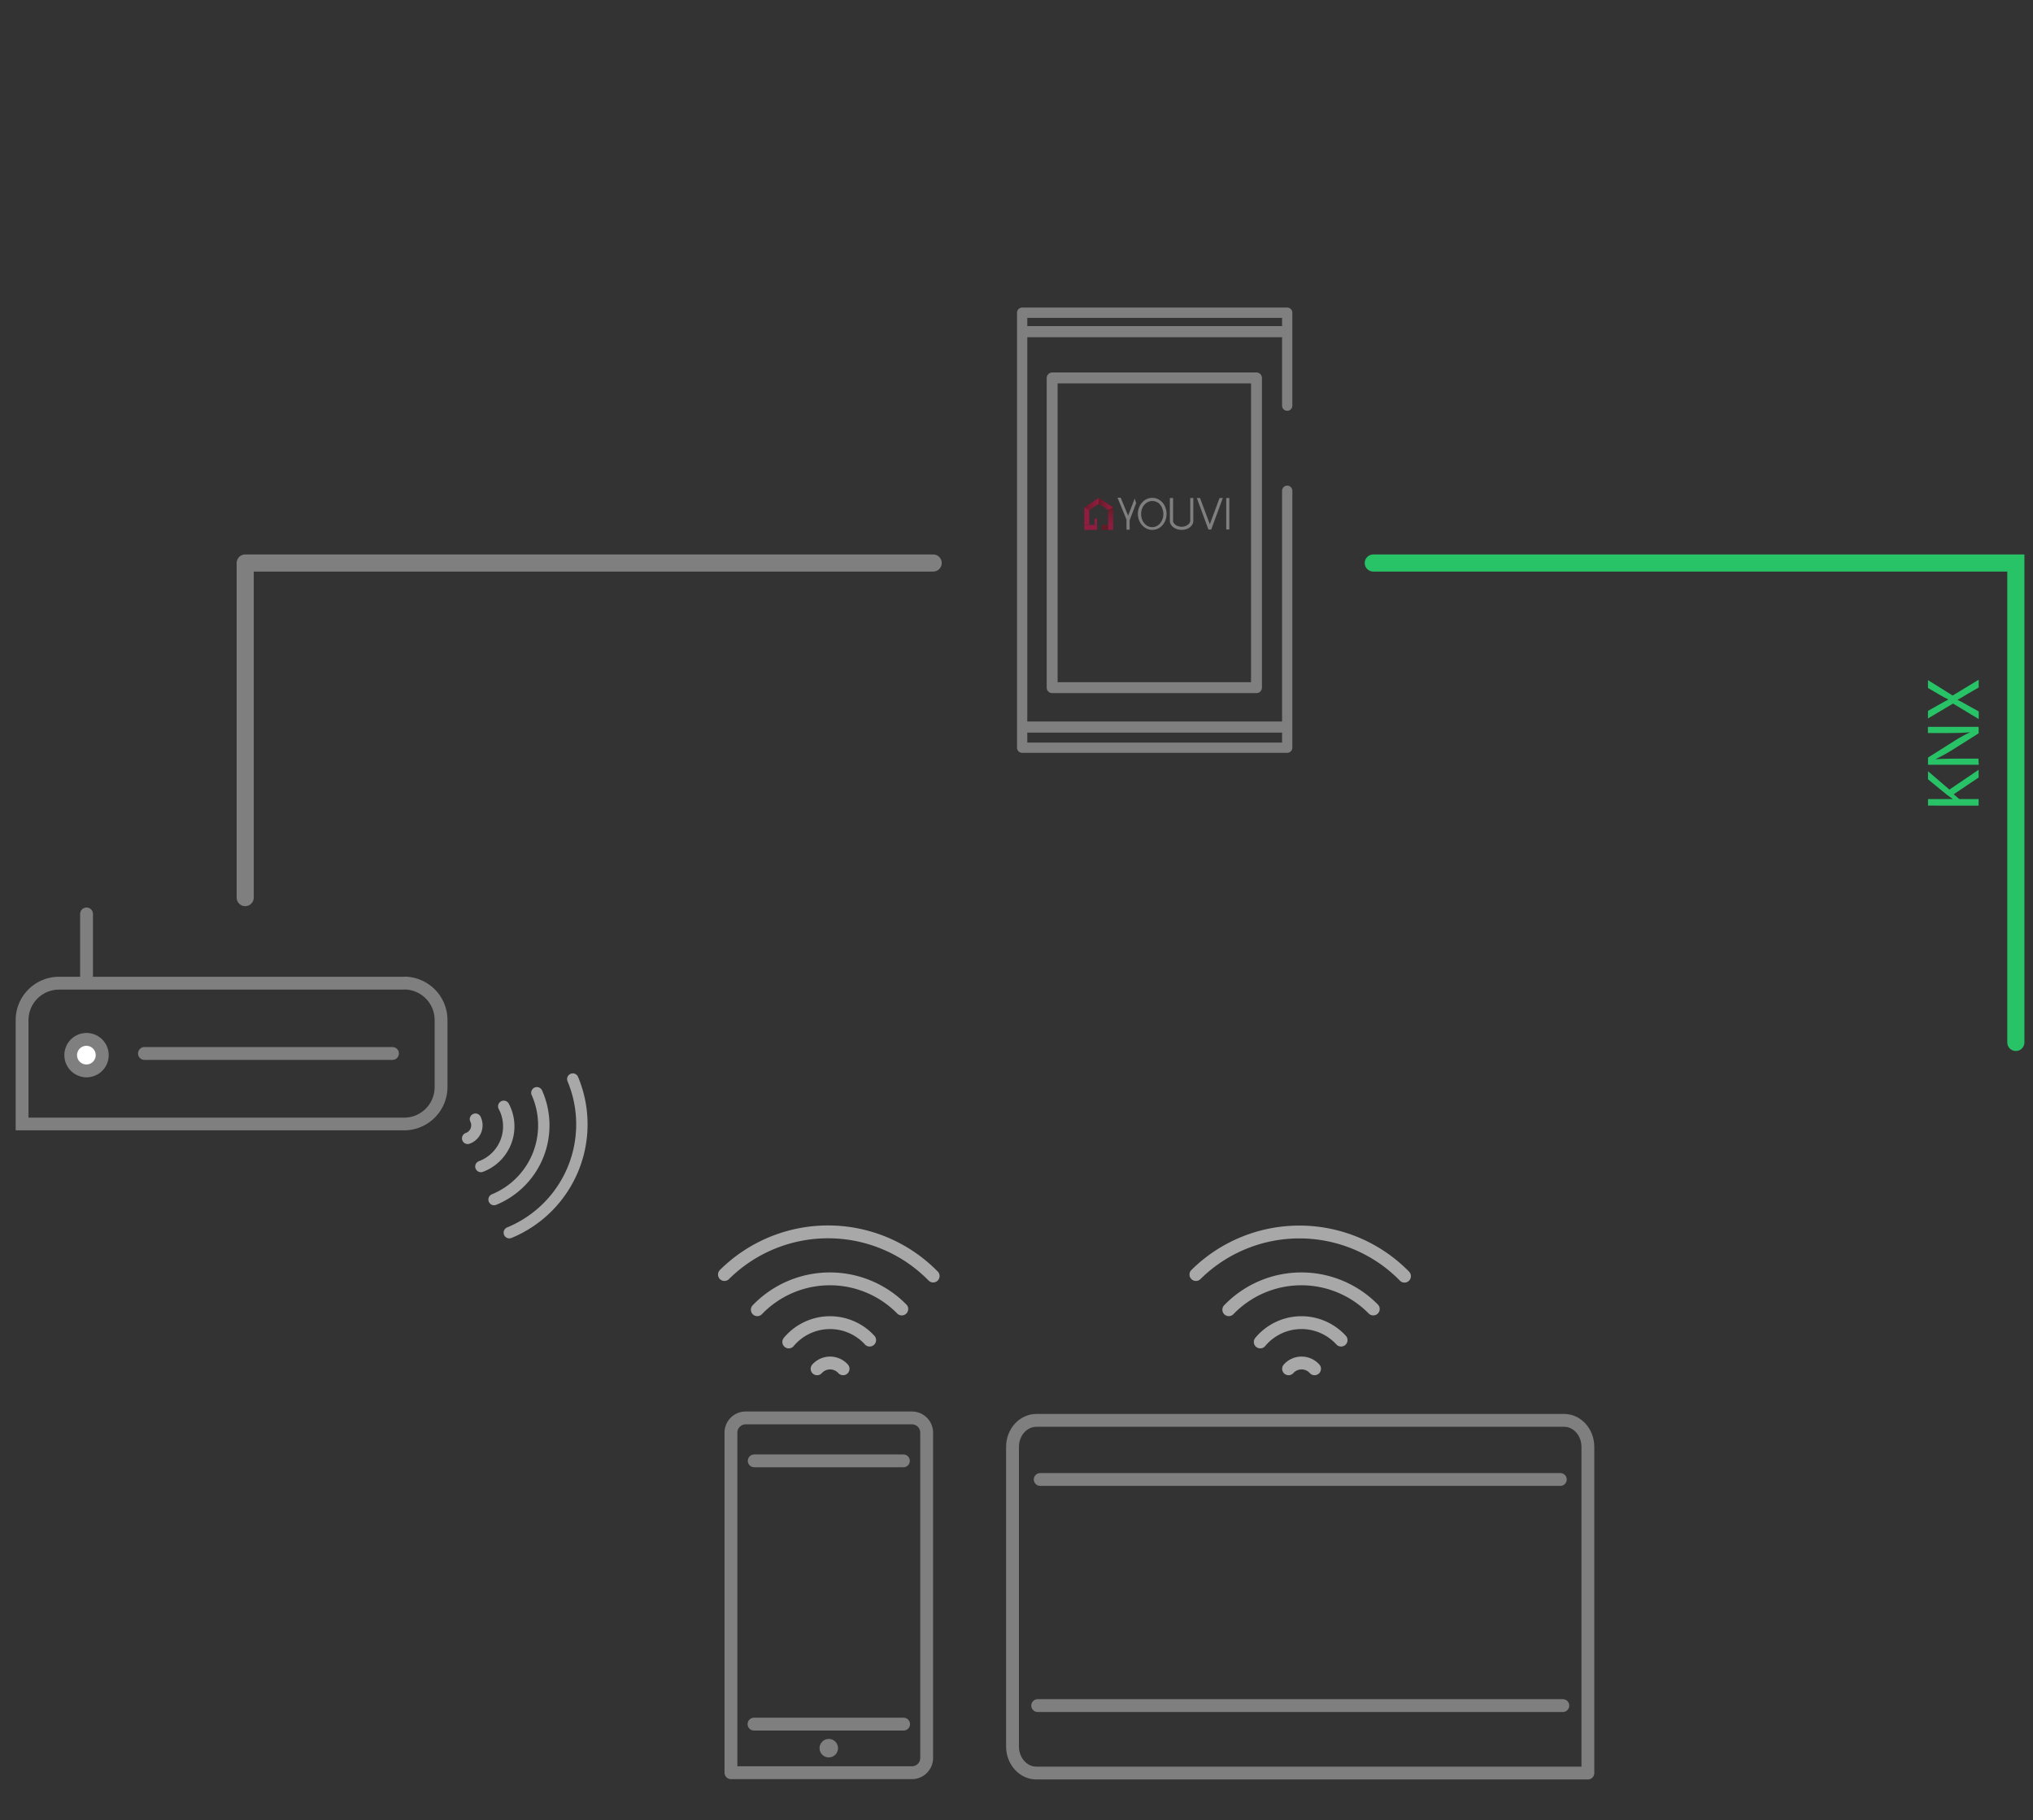 <svg id="Ebene_1" data-name="Ebene 1" xmlns="http://www.w3.org/2000/svg" xmlns:xlink="http://www.w3.org/1999/xlink" viewBox="0 0 475 425.22"><rect x="0" y="0" width="475" height="425.22" fill="#333333" stroke="none"/><defs><linearGradient id="Unbenannter_Verlauf" x1="259.49" y1="302.2" x2="259.49" y2="307.44" gradientTransform="matrix(1, 0, 0, -1, 0, 426)" gradientUnits="userSpaceOnUse"><stop offset="0" stop-color="#901c40"/><stop offset="0.28" stop-color="#8b1c3d"/><stop offset="0.64" stop-color="#7b1c33"/><stop offset="1" stop-color="#641b25"/></linearGradient><linearGradient id="Unbenannter_Verlauf_2" x1="-4097.51" y1="302.79" x2="-4090.78" y2="302.79" gradientTransform="matrix(0.22, 0, 0, -1, 1142.31, 426)" gradientUnits="userSpaceOnUse"><stop offset="0" stop-color="#901c40"/><stop offset="0.28" stop-color="#8b1c3d"/><stop offset="0.63" stop-color="#7c1c34"/><stop offset="1" stop-color="#641b25"/></linearGradient><linearGradient id="Unbenannter_Verlauf_3" x1="253.92" y1="3118.54" x2="253.92" y2="3126.06" gradientTransform="matrix(1, 0, 0, -0.54, 0, 1811.27)" gradientUnits="userSpaceOnUse"><stop offset="0" stop-color="#641b25"/><stop offset="0.36" stop-color="#7b1c33"/><stop offset="0.72" stop-color="#8b1c3d"/><stop offset="1" stop-color="#901c40"/></linearGradient><linearGradient id="Unbenannter_Verlauf_4" x1="301.2" y1="15737.8" x2="301.2" y2="15745.32" gradientTransform="matrix(0.5, 0, 0, -0.19, 105.41, 3165.79)" gradientUnits="userSpaceOnUse"><stop offset="0" stop-color="#641b25"/><stop offset="0.37" stop-color="#7c1c33"/><stop offset="0.72" stop-color="#8b1c3d"/><stop offset="1" stop-color="#901c40"/></linearGradient><linearGradient id="Unbenannter_Verlauf_5" x1="253.34" y1="308.26" x2="257.31" y2="308.26" gradientTransform="matrix(1, 0, 0, -1, 0, 426)" xlink:href="#Unbenannter_Verlauf_3"/><linearGradient id="Unbenannter_Verlauf_6" x1="256.71" y1="308.28" x2="260.07" y2="308.28" gradientTransform="matrix(1, 0, 0, -1, 0, 426)" xlink:href="#Unbenannter_Verlauf_3"/></defs><path d="M111.09,261.48a3.24,3.24,0,0,1-1.48,4.34l-.34.14" fill="none" stroke="#a8a8a8" stroke-linecap="round" stroke-miterlimit="10" stroke-width="2.66"/><path d="M117.7,258.48A10,10,0,0,1,113.56,272a9.18,9.18,0,0,1-1.2.54" fill="none" stroke="#a8a8a8" stroke-linecap="round" stroke-miterlimit="10" stroke-width="2.66"/><path d="M125.44,255.31a18.74,18.74,0,0,1-9.51,24.74l-.49.21" fill="none" stroke="#a8a8a8" stroke-linecap="round" stroke-miterlimit="10" stroke-width="2.66"/><path d="M133.83,252.11a27.38,27.38,0,0,1-14.68,35.83L119,288" fill="none" stroke="#a8a8a8" stroke-linecap="round" stroke-miterlimit="10" stroke-width="2.66"/><path d="M94.44,231.18a7.13,7.13,0,0,1,7.11,7.11V254a7.12,7.12,0,0,1-7.11,7.12H6.66v-22.8a7.13,7.13,0,0,1,7.11-7.11H94.44m0-3H13.77A10.13,10.13,0,0,0,3.66,238.29v25.8H94.44A10.14,10.14,0,0,0,104.55,254V238.29a10.14,10.14,0,0,0-10.11-10.11Z" fill="#7f7f7f"/><path d="M20.22,250.2a3.68,3.68,0,1,1,3.68-3.68h0A3.68,3.68,0,0,1,20.22,250.2Z" fill="#fff"/><path d="M20.22,244.34A2.18,2.18,0,1,1,18,246.52a2.19,2.19,0,0,1,2.22-2.18m0-3a5.18,5.18,0,1,0,5.18,5.18h0A5.18,5.18,0,0,0,20.18,241.34Z" fill="#7f7f7f"/><line x1="33.75" y1="246.13" x2="91.7" y2="246.13" fill="none" stroke="#7f7f7f" stroke-linecap="round" stroke-linejoin="round" stroke-width="3"/><path d="M190.91,319.8a4.08,4.08,0,0,1,5.78-.29l.29.29" fill="none" stroke="#a8a8a8" stroke-linecap="round" stroke-miterlimit="10" stroke-width="3"/><path d="M184.29,313.53a12.56,12.56,0,0,1,17.68-1.6,12.24,12.24,0,0,1,1.22,1.17" fill="none" stroke="#a8a8a8" stroke-linecap="round" stroke-miterlimit="10" stroke-width="3"/><path d="M176.94,306a23.55,23.55,0,0,1,33.31-.61l.45.44" fill="none" stroke="#a8a8a8" stroke-linecap="round" stroke-miterlimit="10" stroke-width="3"/><path d="M169.26,297.78a34.38,34.38,0,0,1,48.62.2l.15.15" fill="none" stroke="#a8a8a8" stroke-linecap="round" stroke-miterlimit="10" stroke-width="3"/><path d="M213.07,414.17H170.78V334.72a3.44,3.44,0,0,1,3.44-3.44h38.85a3.44,3.44,0,0,1,3.44,3.44h0v76a3.44,3.44,0,0,1-3.43,3.45Z" fill="none" stroke="#7f7f7f" stroke-linejoin="round" stroke-width="3"/><circle cx="193.64" cy="408.44" r="2.16" fill="#7f7f7f"/><line x1="176.22" y1="341.31" x2="211.07" y2="341.31" fill="none" stroke="#7f7f7f" stroke-linecap="round" stroke-miterlimit="10" stroke-width="3"/><line x1="176.17" y1="402.82" x2="211.12" y2="402.82" fill="none" stroke="#7f7f7f" stroke-linecap="round" stroke-miterlimit="10" stroke-width="3"/><path d="M301.07,319.8a4.08,4.08,0,0,1,5.78-.29,4,4,0,0,1,.29.29" fill="none" stroke="#a8a8a8" stroke-linecap="round" stroke-miterlimit="10" stroke-width="3"/><path d="M294.45,313.53a12.53,12.53,0,0,1,17.66-1.6,11.34,11.34,0,0,1,1.23,1.17" fill="none" stroke="#a8a8a8" stroke-linecap="round" stroke-miterlimit="10" stroke-width="3"/><path d="M287.1,306a23.55,23.55,0,0,1,33.31-.61l.45.44" fill="none" stroke="#a8a8a8" stroke-linecap="round" stroke-miterlimit="10" stroke-width="3"/><path d="M279.42,297.78A34.38,34.38,0,0,1,328,298l.15.16" fill="none" stroke="#a8a8a8" stroke-linecap="round" stroke-miterlimit="10" stroke-width="3"/><path d="M371,338.06v76.19H242.15c-3.08,0-5.58-2.78-5.58-6.2v-70c0-3.43,2.5-6.2,5.58-6.2h123.3C368.53,331.86,371,334.63,371,338.06Z" fill="none" stroke="#7f7f7f" stroke-linejoin="round" stroke-width="3"/><line x1="243.04" y1="345.66" x2="364.56" y2="345.66" fill="none" stroke="#7f7f7f" stroke-linecap="round" stroke-miterlimit="10" stroke-width="3"/><line x1="242.45" y1="398.49" x2="365.15" y2="398.49" fill="none" stroke="#7f7f7f" stroke-linecap="round" stroke-miterlimit="10" stroke-width="3"/><line x1="20.22" y1="228.18" x2="20.22" y2="213.53" fill="none" stroke="#7f7f7f" stroke-linecap="round" stroke-miterlimit="10" stroke-width="3"/><polyline points="320.86 131.54 470.99 131.54 470.99 243.55" fill="none" stroke="#28c267" stroke-linecap="round" stroke-miterlimit="10" stroke-width="4"/><polyline points="218.03 131.54 57.29 131.54 57.29 209.71" fill="none" stroke="#7f7f7f" stroke-linecap="round" stroke-linejoin="round" stroke-width="4"/><rect x="245.83" y="88.3" width="47.74" height="72.36" fill="none" stroke="#7f7f7f" stroke-linecap="round" stroke-linejoin="round" stroke-width="2.55"/><polyline points="300.75 114.66 300.75 174.69 238.82 174.69 238.82 73.06 300.75 73.06 300.75 94.78" fill="none" stroke="#7f7f7f" stroke-linecap="round" stroke-linejoin="round" stroke-width="2.4"/><path d="M263.93,122.39v-.83l1.52-4-.33-1.09c-.07.18-1.34,3.51-1.54,4l-1.74-4.19h-.73l2.09,5.13v2.34h.74v-.66S263.93,122.63,263.93,122.39Z" fill="#7f7f7f"/><path d="M271.54,122.77a3.07,3.07,0,0,1-1.05.77,3.24,3.24,0,0,1-1.27.26,3,3,0,0,1-1.29-.28,3.62,3.62,0,0,1-1.06-.8,3.78,3.78,0,0,1-.74-1.19,4.22,4.22,0,0,1-.27-1.49,4,4,0,0,1,.27-1.45,3.57,3.57,0,0,1,.72-1.18,3.45,3.45,0,0,1,1.06-.8,3.1,3.1,0,0,1,2.63,0,3.42,3.42,0,0,1,1.06.79,3.92,3.92,0,0,1,.7,1.18,4.28,4.28,0,0,1,.26,1.46,4.22,4.22,0,0,1-.27,1.53A3.57,3.57,0,0,1,271.54,122.77Zm-.52-4.93a2.23,2.23,0,0,0-.81-.58,2.46,2.46,0,0,0-1-.21,2.17,2.17,0,0,0-1,.24,2.57,2.57,0,0,0-.83.63,2.9,2.9,0,0,0-.56,1,3.1,3.1,0,0,0-.2,1.17,3.2,3.2,0,0,0,.2,1.19,2.9,2.9,0,0,0,.56,1,2.63,2.63,0,0,0,.83.65,2.29,2.29,0,0,0,1,.23,2.44,2.44,0,0,0,1-.23,2.67,2.67,0,0,0,.84-.65,3.52,3.52,0,0,0,.56-1,3.67,3.67,0,0,0,.2-1.19,3.44,3.44,0,0,0-.23-1.23,2.53,2.53,0,0,0-.58-1Z" fill="#7f7f7f"/><path d="M274.08,121.79a1.06,1.06,0,0,0,.22.48,1.72,1.72,0,0,0,.44.41,2.31,2.31,0,0,0,.62.28,2.72,2.72,0,0,0,.75.11,2.45,2.45,0,0,0,.71-.11,2.25,2.25,0,0,0,.61-.28,2.14,2.14,0,0,0,.44-.41,1.23,1.23,0,0,0,.22-.48v-5.43h.72v5.44a1.67,1.67,0,0,1-.25.78,2.09,2.09,0,0,1-.59.63,2.73,2.73,0,0,1-.85.43,3.08,3.08,0,0,1-1,.16,3.45,3.45,0,0,1-1.06-.16,3.07,3.07,0,0,1-.87-.43,2.25,2.25,0,0,1-.6-.63,1.65,1.65,0,0,1-.26-.78v-5.44h.76Z" fill="#7f7f7f"/><path d="M279.64,116.36h.74l2.29,6.12c.16-.43.32-.86.47-1.28s.32-.84.48-1.29.44-1.19.67-1.79.44-1.18.65-1.76h.76l-2.7,7.35h-.66Z" fill="#7f7f7f"/><path d="M287.23,123.71h-.73v-7.35h.73Z" fill="#7f7f7f"/><rect x="258.91" y="118.56" width="1.16" height="5.24" fill="url(#Unbenannter_Verlauf)"/><rect x="257.46" y="122.63" width="1.45" height="1.16" fill="url(#Unbenannter_Verlauf_2)"/><rect x="253.34" y="118.56" width="1.16" height="4.07" fill="url(#Unbenannter_Verlauf_3)"/><rect x="255.72" y="121.18" width="0.58" height="1.46" fill="url(#Unbenannter_Verlauf_4)"/><polygon points="254.5 119.16 253.34 118.56 256.71 116.31 257.31 117.33 254.5 119.16" fill="url(#Unbenannter_Verlauf_5)"/><polygon points="258.92 119.12 260.07 118.56 256.71 116.31 256.71 117.73 258.92 119.12" fill="url(#Unbenannter_Verlauf_6)"/><rect x="253.34" y="122.64" width="2.96" height="1.16" fill="#901c40"/><path d="M238.82,77.49h61.85" fill="none" stroke="#7f7f7f" stroke-linejoin="round" stroke-width="2.6"/><path d="M239.26,169.87h61.85" fill="none" stroke="#7f7f7f" stroke-linejoin="round" stroke-width="2.6"/><path d="M450.47,188.22v-1.53h5.72v-.05c-.46-.32-.88-.63-1.27-.93l-4.45-3.63v-1.9l5,4.3,6.82-4.63v1.81l-5.82,3.91,1.3,1.12h4.52v1.53Z" fill="#28c267"/><path d="M462.32,178.68H450.47V177l6-3.79a31.38,31.38,0,0,1,3.85-2.13h0c-1.58.14-3,.18-4.87.18h-5v-1.44H462.3v1.52l-6,3.77a36.23,36.23,0,0,1-4,2.21v.06c1.49-.09,2.92-.13,4.89-.13h5.06Z" fill="#28c267"/><path d="M462.32,160.62l-2.62,1.51c-1,.62-1.65,1-2.34,1.37h0c.69.33,1.32.67,2.36,1.28l2.6,1.43V168l-6-3.62-5.86,3.48v-1.77l2.78-1.57c.77-.44,1.37-.77,2-1.09v0c-.7-.34-1.25-.63-2-1.07l-2.78-1.62V158.9l5.77,3.6,6.08-3.69Z" fill="#28c267"/></svg>